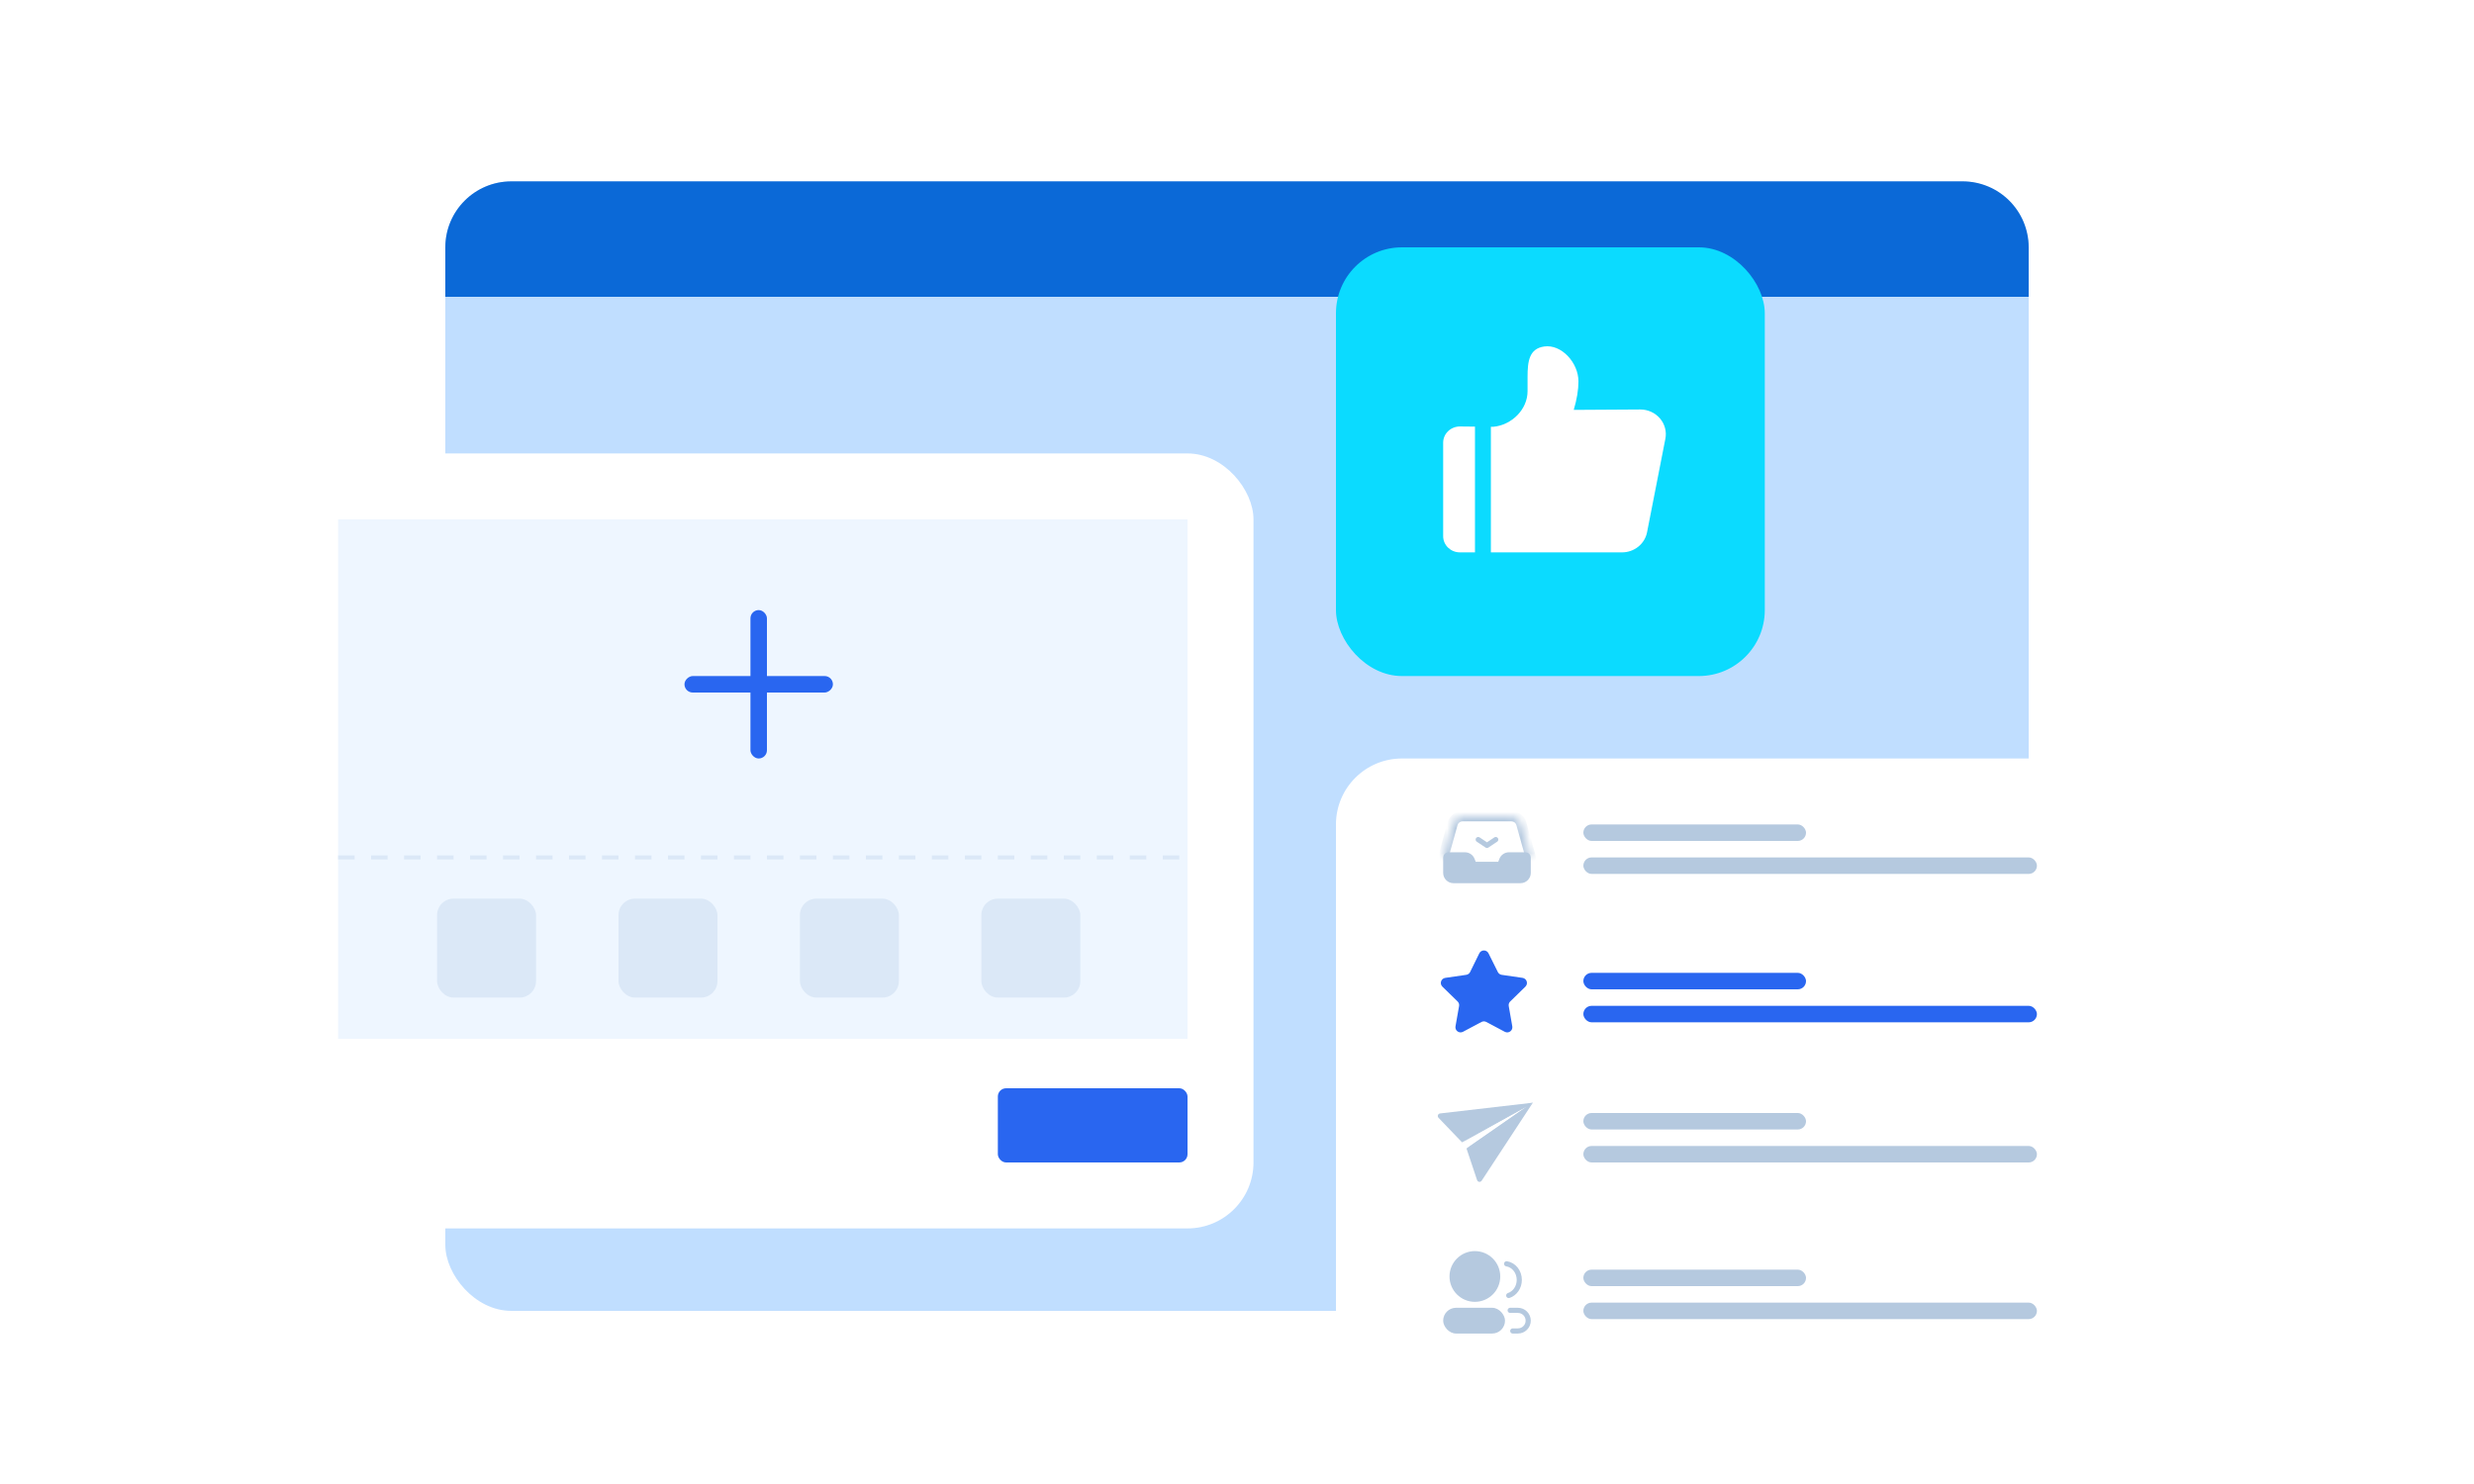 <svg width="300" height="180" viewBox="0 0 300 180" fill="none" xmlns="http://www.w3.org/2000/svg">
<mask id="mask0_288_4081" style="mask-type:alpha" maskUnits="userSpaceOnUse" x="0" y="0" width="300" height="180">
<rect width="300" height="180" fill="#D9D9D9"/>
</mask>
<g mask="url(#mask0_288_4081)">
<rect x="54" y="22" width="192" height="137" rx="8" fill="#C0DEFF"/>
<path d="M54 30C54 25.582 57.582 22 62 22H238C242.418 22 246 25.582 246 30V36H54V30Z" fill="#0B69D7"/>
<g filter="url(#filter0_d_288_4081)">
<rect x="33" y="55" width="119" height="94" rx="8" fill="white"/>
</g>
<rect x="41" y="63" width="103" height="63" fill="#EEF6FF"/>
<rect x="91" y="74" width="2" height="18" rx="1" fill="#2966F0"/>
<rect x="101" y="82" width="2" height="18" rx="1" transform="rotate(90 101 82)" fill="#2966F0"/>
<path d="M41 104H144" stroke="#DBE8F7" stroke-width="0.5" stroke-linejoin="round" stroke-dasharray="2 2"/>
<rect x="121" y="132" width="23" height="9" rx="1" fill="#2966F0"/>
<rect x="53" y="109" width="12" height="12" rx="2" fill="#DBE8F7"/>
<rect x="75" y="109" width="12" height="12" rx="2" fill="#DBE8F7"/>
<rect x="97" y="109" width="12" height="12" rx="2" fill="#DBE8F7"/>
<rect x="119" y="109" width="12" height="12" rx="2" fill="#DBE8F7"/>
<g filter="url(#filter1_d_288_4081)">
<rect x="162" y="92" width="102" height="76" rx="8" fill="white"/>
</g>
<mask id="path-15-inside-1_288_4081" fill="white">
<path d="M175 104L176.143 99.913C176.294 99.373 176.786 99 177.346 99H183.279C183.839 99 184.331 99.373 184.482 99.913L185.625 104"/>
</mask>
<path d="M174.398 103.832C174.305 104.164 174.499 104.509 174.832 104.602C175.164 104.695 175.509 104.501 175.602 104.168L174.398 103.832ZM185.023 104.168C185.116 104.501 185.461 104.695 185.793 104.602C186.126 104.509 186.32 104.164 186.227 103.832L185.023 104.168ZM184.482 99.913L185.084 99.745L184.482 99.913ZM176.143 99.913L175.541 99.745L176.143 99.913ZM175.602 104.168L176.745 100.082L175.541 99.745L174.398 103.832L175.602 104.168ZM177.346 99.625H183.279V98.375H177.346V99.625ZM183.88 100.082L185.023 104.168L186.227 103.832L185.084 99.745L183.88 100.082ZM183.279 99.625C183.559 99.625 183.805 99.812 183.88 100.082L185.084 99.745C184.858 98.935 184.12 98.375 183.279 98.375V99.625ZM176.745 100.082C176.82 99.812 177.066 99.625 177.346 99.625V98.375C176.505 98.375 175.767 98.935 175.541 99.745L176.745 100.082Z" fill="#B5C9DF" mask="url(#path-15-inside-1_288_4081)"/>
<path d="M175.625 103.688C175.452 103.688 175.313 103.827 175.313 104V105.875C175.313 106.393 175.732 106.812 176.25 106.812H184.375C184.893 106.812 185.312 106.393 185.312 105.875V104C185.312 103.827 185.173 103.688 185 103.688H182.983C182.596 103.688 182.249 103.925 182.109 104.285L181.97 104.642C181.924 104.762 181.808 104.841 181.679 104.841H178.946C178.817 104.841 178.701 104.762 178.655 104.642L178.516 104.285C178.376 103.925 178.029 103.688 177.642 103.688H175.625Z" fill="#B5C9DF" stroke="#B5C9DF" stroke-width="0.625" stroke-linejoin="round"/>
<path d="M179.25 101.833L180.313 102.542L181.375 101.833" stroke="#B5C9DF" stroke-width="0.625" stroke-linecap="round" stroke-linejoin="round"/>
<path d="M180.5 115.632C180.27 115.168 179.608 115.17 179.38 115.634L178.268 117.898C178.177 118.083 178 118.212 177.796 118.241L175.254 118.609C174.741 118.683 174.536 119.313 174.907 119.675L176.75 121.471C176.898 121.615 176.965 121.823 176.929 122.027L176.495 124.488C176.404 125.001 176.944 125.393 177.404 125.149L179.644 123.958C179.827 123.86 180.047 123.86 180.23 123.958L182.473 125.15C182.932 125.394 183.472 125.003 183.382 124.49L182.951 122.026C182.915 121.823 182.982 121.615 183.13 121.471L184.97 119.674C185.341 119.312 185.136 118.683 184.623 118.608L182.099 118.241C181.897 118.212 181.721 118.085 181.63 117.901L180.5 115.632Z" fill="#2966F0"/>
<path d="M185.875 133.75L174.625 135.053C174.368 135.083 174.257 135.393 174.435 135.58L177.287 138.555L185.875 133.75ZM185.875 133.75L179.669 143.211C179.526 143.43 179.195 143.387 179.112 143.139L177.83 139.306L185.875 133.75Z" fill="#B5C9DF"/>
<path d="M177.286 138.555L185.089 134.247L177.829 139.306L184.103 136.005L185.645 133.907L185.874 133.75L184.059 134.172L177.286 138.555Z" fill="#B5C9DF"/>
<circle cx="178.846" cy="154.827" r="3.077" fill="#B5C9DF"/>
<rect x="175" y="158.625" width="7.5" height="3.125" rx="1.562" fill="#B5C9DF"/>
<path d="M182.693 153.289C183.563 153.426 184.231 154.248 184.231 155.243C184.231 156.137 183.691 156.892 182.949 157.135" stroke="#B5C9DF" stroke-width="0.625" stroke-linecap="round"/>
<path d="M183.125 158.938H184.062C184.753 158.938 185.312 159.497 185.312 160.187V160.187C185.312 160.878 184.753 161.437 184.062 161.437H183.437" stroke="#B5C9DF" stroke-width="0.625" stroke-linecap="round"/>
<rect x="192" y="100" width="27" height="2" rx="1" fill="#B5C9DF"/>
<rect x="192" y="118" width="27" height="2" rx="1" fill="#2966F0"/>
<rect x="192" y="135" width="27" height="2" rx="1" fill="#B5C9DF"/>
<rect x="192" y="154" width="27" height="2" rx="1" fill="#B5C9DF"/>
<rect x="192" y="104" width="55" height="2" rx="1" fill="#B5C9DF"/>
<rect x="192" y="122" width="55" height="2" rx="1" fill="#2966F0"/>
<rect x="192" y="139" width="55" height="2" rx="1" fill="#B5C9DF"/>
<rect x="192" y="158" width="55" height="2" rx="1" fill="#B5C9DF"/>
<g filter="url(#filter2_d_288_4081)">
<rect x="162" y="30" width="52" height="52" rx="8" fill="#0BDBFF"/>
</g>
<path d="M175 53.693V65.036C175 66.121 175.908 67 177.03 67H178.857V51.747L177.03 51.728C176.763 51.728 176.499 51.779 176.253 51.878C176.007 51.976 175.783 52.121 175.595 52.303C175.214 52.672 175 53.172 175 53.693ZM198.905 49.667L190.835 49.716C191.213 48.425 191.405 47.279 191.405 46.269C191.405 43.978 189.331 41.734 187.26 42.026C185.434 42.282 185.233 43.81 185.233 45.724V47.452C185.233 49.67 183.309 51.56 181.079 51.768L180.786 51.765V67H196.683C197.404 67 198.102 66.757 198.657 66.312C199.213 65.867 199.59 65.248 199.724 64.562L201.946 53.219C202.031 52.786 202.016 52.341 201.902 51.914C201.788 51.487 201.579 51.09 201.288 50.751C200.998 50.412 200.634 50.139 200.222 49.951C199.81 49.764 199.36 49.667 198.905 49.667Z" fill="white"/>
</g>
<defs>
<filter id="filter0_d_288_4081" x="25" y="47" width="135" height="110" filterUnits="userSpaceOnUse" color-interpolation-filters="sRGB">
<feFlood flood-opacity="0" result="BackgroundImageFix"/>
<feColorMatrix in="SourceAlpha" type="matrix" values="0 0 0 0 0 0 0 0 0 0 0 0 0 0 0 0 0 0 127 0" result="hardAlpha"/>
<feOffset/>
<feGaussianBlur stdDeviation="4"/>
<feComposite in2="hardAlpha" operator="out"/>
<feColorMatrix type="matrix" values="0 0 0 0 0 0 0 0 0 0 0 0 0 0 0 0 0 0 0.1 0"/>
<feBlend mode="normal" in2="BackgroundImageFix" result="effect1_dropShadow_288_4081"/>
<feBlend mode="normal" in="SourceGraphic" in2="effect1_dropShadow_288_4081" result="shape"/>
</filter>
<filter id="filter1_d_288_4081" x="154" y="84" width="118" height="92" filterUnits="userSpaceOnUse" color-interpolation-filters="sRGB">
<feFlood flood-opacity="0" result="BackgroundImageFix"/>
<feColorMatrix in="SourceAlpha" type="matrix" values="0 0 0 0 0 0 0 0 0 0 0 0 0 0 0 0 0 0 127 0" result="hardAlpha"/>
<feOffset/>
<feGaussianBlur stdDeviation="4"/>
<feComposite in2="hardAlpha" operator="out"/>
<feColorMatrix type="matrix" values="0 0 0 0 0 0 0 0 0 0 0 0 0 0 0 0 0 0 0.1 0"/>
<feBlend mode="normal" in2="BackgroundImageFix" result="effect1_dropShadow_288_4081"/>
<feBlend mode="normal" in="SourceGraphic" in2="effect1_dropShadow_288_4081" result="shape"/>
</filter>
<filter id="filter2_d_288_4081" x="154" y="22" width="68" height="68" filterUnits="userSpaceOnUse" color-interpolation-filters="sRGB">
<feFlood flood-opacity="0" result="BackgroundImageFix"/>
<feColorMatrix in="SourceAlpha" type="matrix" values="0 0 0 0 0 0 0 0 0 0 0 0 0 0 0 0 0 0 127 0" result="hardAlpha"/>
<feOffset/>
<feGaussianBlur stdDeviation="4"/>
<feComposite in2="hardAlpha" operator="out"/>
<feColorMatrix type="matrix" values="0 0 0 0 0 0 0 0 0 0 0 0 0 0 0 0 0 0 0.08 0"/>
<feBlend mode="normal" in2="BackgroundImageFix" result="effect1_dropShadow_288_4081"/>
<feBlend mode="normal" in="SourceGraphic" in2="effect1_dropShadow_288_4081" result="shape"/>
</filter>
</defs>
</svg>
